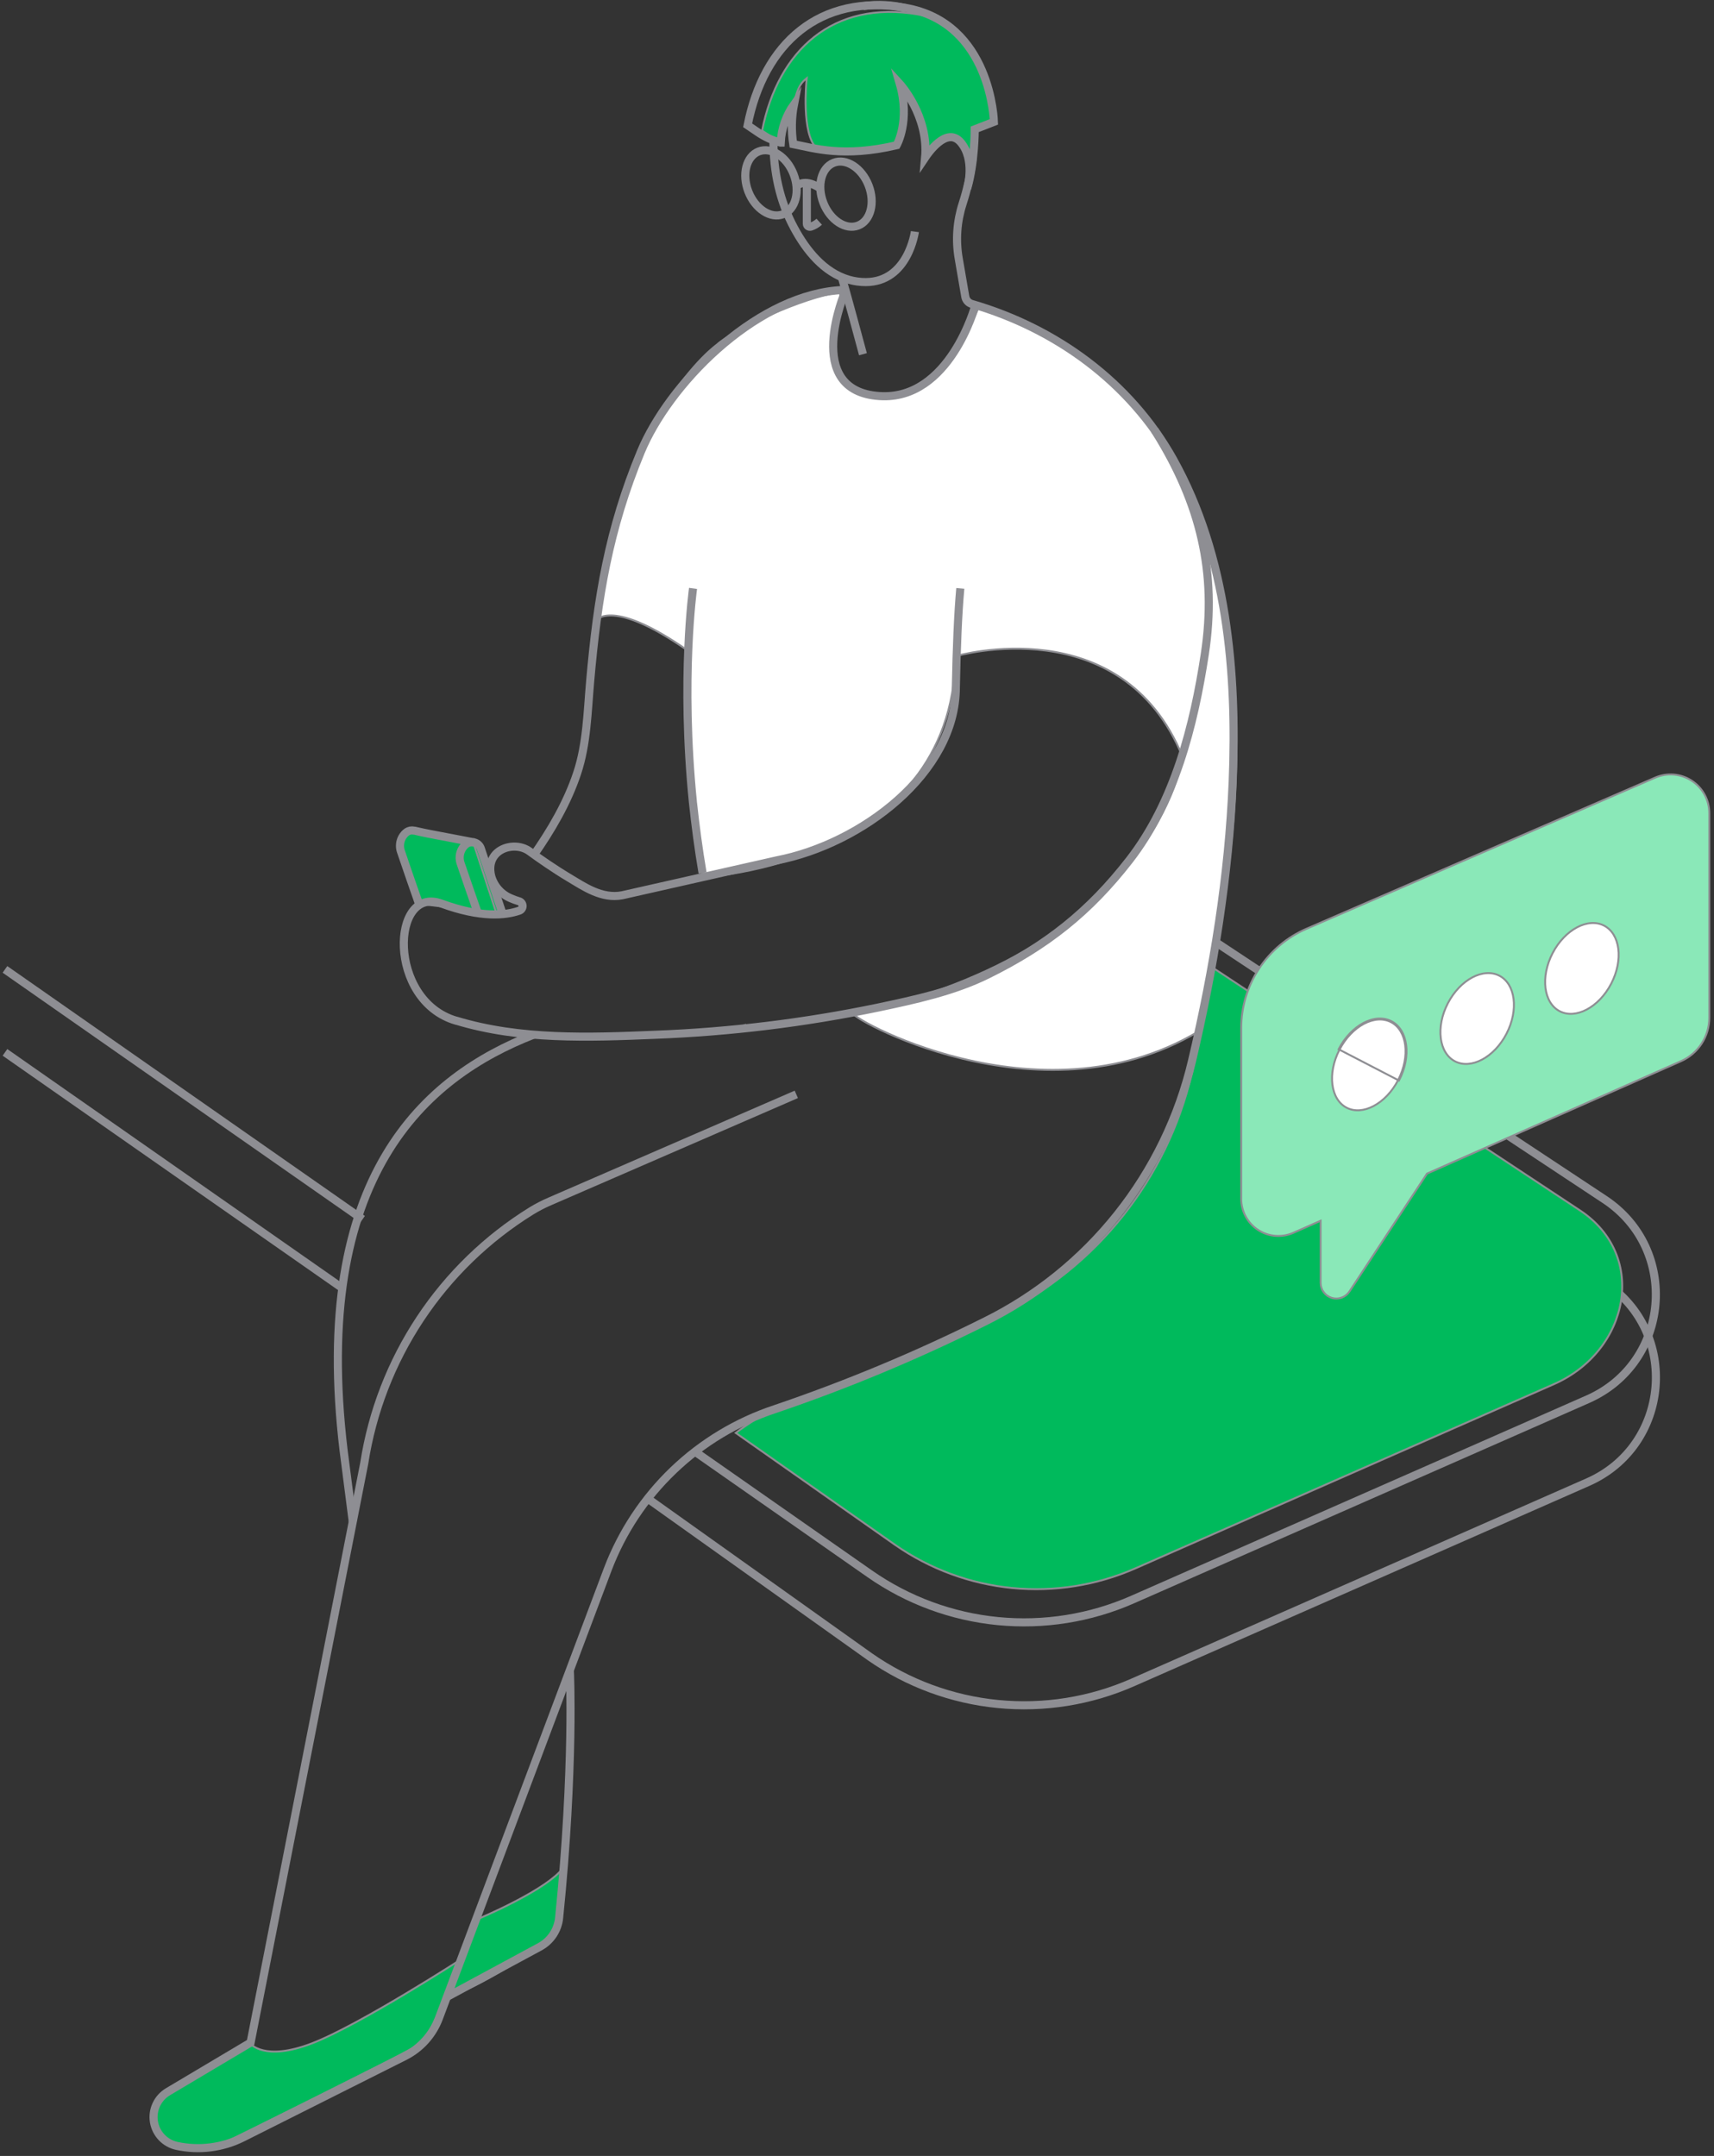 <svg width="345" height="434" viewBox="0 0 345 434" fill="none" xmlns="http://www.w3.org/2000/svg">
<rect x="0" y="0" width="345" height="434" fill="#333333" stroke="none"/>
<path d="M237.847 152.382L238.038 152.409L238.046 152.357L238.026 152.309C231.914 137.377 220.52 132.309 210.665 130.98C205.741 130.316 201.201 130.584 197.893 131.018C196.238 131.235 194.891 131.493 193.956 131.698C193.489 131.8 193.125 131.889 192.877 131.952C192.753 131.984 192.659 132.009 192.595 132.027C192.563 132.035 192.538 132.042 192.522 132.047L192.503 132.052L192.498 132.053L192.497 132.054C192.497 132.054 192.496 132.054 192.55 132.24L192.496 132.054L192.36 132.093L192.357 132.235C191.879 153.215 179.164 164.293 166.543 170.137C160.23 173.06 153.945 174.67 149.236 175.549C146.882 175.989 144.924 176.246 143.554 176.392C142.869 176.466 142.332 176.512 141.966 176.539C141.795 176.552 141.662 176.561 141.568 176.567C139.987 169.732 139.235 158.447 138.879 148.826C138.7 143.982 138.622 139.564 138.588 136.358C138.571 134.754 138.565 133.454 138.564 132.555C138.563 132.105 138.563 131.755 138.564 131.518L138.565 131.249L138.565 131.18L138.565 131.163L138.565 131.159L138.565 131.157C138.565 131.157 138.565 131.157 138.372 131.156L138.565 131.157L138.566 131.056L138.483 130.997C130.869 125.674 126.262 124.121 123.54 123.916C122.176 123.814 121.28 124.05 120.719 124.324C120.567 124.398 120.441 124.474 120.336 124.547C122.77 103.759 128.734 89.99 134.102 81.409C136.808 77.082 139.363 74.074 141.24 72.148C142.178 71.185 142.947 70.493 143.48 70.042C143.746 69.817 143.954 69.652 144.094 69.544C144.164 69.49 144.217 69.45 144.253 69.424C144.271 69.411 144.284 69.401 144.293 69.395L144.303 69.388L144.305 69.386L144.305 69.386L144.194 69.228L144.305 69.386L144.316 69.378L144.326 69.369C145.112 68.637 146.596 67.663 148.511 66.597C150.421 65.534 152.746 64.386 155.202 63.304C160.043 61.171 165.371 59.303 169.03 58.833L169.242 59.774C169.228 59.81 169.208 59.863 169.182 59.931C169.13 60.07 169.057 60.272 168.968 60.53C168.791 61.046 168.553 61.783 168.314 62.672C167.835 64.447 167.345 66.833 167.306 69.263C167.266 71.69 167.677 74.182 169.021 76.149C170.372 78.126 172.645 79.545 176.271 79.856C182.384 80.392 187.161 76.893 190.628 72.71C194.017 68.621 196.182 63.846 197.152 61.428C212.702 66.293 227.532 77.111 237.413 95.27C249.144 116.833 250.061 144.955 248.034 167.711C247.022 179.084 245.274 189.109 243.78 196.289C243.033 199.88 242.349 202.759 241.853 204.74C241.604 205.731 241.403 206.497 241.263 207.015C241.193 207.274 241.139 207.471 241.102 207.603C241.088 207.655 241.076 207.697 241.067 207.729C225.038 217.242 207.249 216.394 193.674 213.102C186.878 211.455 181.145 209.197 177.228 207.328C175.269 206.393 173.767 205.556 172.815 204.944C172.337 204.636 172.006 204.39 171.825 204.22C171.814 204.21 171.804 204.201 171.795 204.192C202.165 197.55 218.726 184.643 227.695 173.368C232.188 167.72 234.773 162.486 236.235 158.661C236.966 156.749 237.417 155.189 237.684 154.105C237.818 153.564 237.907 153.141 237.961 152.853C237.989 152.709 238.008 152.599 238.02 152.524C238.026 152.487 238.031 152.459 238.034 152.439L238.037 152.417L238.038 152.411L238.038 152.41C238.038 152.409 238.038 152.409 237.847 152.382Z" fill="white" stroke="#8E8E93" stroke-width="0.387"/>
<path d="M244.715 189.665L322.987 241.46C338.166 251.502 336.214 274.359 319.568 281.682L227.968 321.996C219.449 325.745 210.109 327.237 200.846 326.331C191.584 325.425 182.71 322.15 175.079 316.821L139.902 292.229" stroke="#8E8E93" stroke-width="1.629" stroke-miterlimit="10"/>
<path d="M244.714 206.368L242.081 204.622L323.001 258.153C338.18 268.195 336.228 291.052 319.582 298.375L227.981 338.689C219.463 342.437 210.123 343.93 200.86 343.024C191.597 342.117 182.724 338.843 175.093 333.514L130.367 301.661" stroke="#8E8E93" stroke-width="1.629" stroke-miterlimit="10"/>
<path d="M148.098 288.452C152.47 285.138 157.355 282.561 162.56 280.825L162.561 280.824C175.868 276.305 188.854 270.891 201.431 264.619C210.998 259.886 219.401 253.099 226.041 244.743C232.681 236.386 237.394 226.666 239.842 216.278L239.654 216.233L239.842 216.278C241.509 209.201 242.974 202.044 244.179 194.848L318.026 243.664C324.932 248.233 327.4 255.305 326.255 262.069C325.109 268.839 320.34 275.31 312.751 278.646L312.829 278.824L312.751 278.647L228.56 315.704C228.56 315.704 228.56 315.704 228.56 315.704C220.761 319.134 212.211 320.5 203.731 319.67C195.252 318.84 187.129 315.842 180.143 310.965L148.098 288.452Z" fill="#00BA5C" stroke="#8E8E93" stroke-width="0.387"/>
<path d="M96.039 386.369L96.132 386.33C96.241 386.283 96.401 386.215 96.606 386.127C97.017 385.95 97.605 385.693 98.32 385.369C99.751 384.722 101.688 383.812 103.714 382.756C105.739 381.701 107.858 380.5 109.648 379.271C111.191 378.213 112.508 377.122 113.309 376.077C113.317 376.359 113.325 376.735 113.328 377.182C113.334 378.216 113.315 379.632 113.209 381.159C113.103 382.686 112.912 384.32 112.576 385.792C112.24 387.268 111.763 388.561 111.098 389.422C110.428 390.29 108.901 391.537 106.95 392.909C105.005 394.276 102.66 395.754 100.372 397.084C98.084 398.414 95.857 399.593 94.15 400.365C93.295 400.752 92.577 401.033 92.049 401.182C91.784 401.256 91.578 401.294 91.431 401.298C91.283 401.303 91.249 401.273 91.248 401.273C91.248 401.273 91.249 401.274 91.249 401.274C91.231 401.249 91.202 401.176 91.195 401.017C91.189 400.866 91.203 400.668 91.237 400.426C91.306 399.942 91.453 399.308 91.656 398.572C92.062 397.101 92.687 395.248 93.342 393.427C93.996 391.607 94.678 389.824 95.196 388.495C95.456 387.831 95.674 387.28 95.827 386.896C95.904 386.704 95.965 386.553 96.006 386.451L96.039 386.369Z" fill="#00BA5C" stroke="#8E8E93" stroke-width="0.387"/>
<path d="M92.54 394.591C92.525 394.63 92.509 394.671 92.493 394.713C92.331 395.141 92.097 395.754 91.81 396.494C91.235 397.976 90.447 399.969 89.594 402.015C88.741 404.061 87.823 406.158 86.989 407.848C86.572 408.694 86.177 409.435 85.822 410.016C85.464 410.604 85.159 411.007 84.925 411.197C84.808 411.293 84.543 411.462 84.136 411.699C83.734 411.933 83.203 412.228 82.562 412.574C81.281 413.267 79.563 414.164 77.561 415.193C73.555 417.251 68.41 419.834 63.33 422.365C58.25 424.896 53.236 427.374 49.491 429.219C47.619 430.141 46.064 430.905 44.977 431.439C44.434 431.706 44.008 431.915 43.717 432.057L43.386 432.22L43.301 432.261L43.3 432.262L43.281 432.264C43.249 432.268 43.2 432.275 43.137 432.282C43.01 432.297 42.825 432.318 42.591 432.34C42.124 432.384 41.463 432.433 40.691 432.452C39.143 432.492 37.16 432.413 35.389 431.947C33.614 431.481 32.096 430.637 31.411 429.18C30.731 427.734 30.841 425.615 32.473 422.515L50.413 411.43C50.423 411.442 50.435 411.453 50.447 411.466C50.546 411.565 50.697 411.701 50.907 411.85C51.327 412.149 51.983 412.501 52.938 412.734C54.85 413.202 57.945 413.192 62.734 411.36C67.517 409.531 75.097 405.255 81.469 401.445C84.657 399.538 87.548 397.745 89.641 396.43C90.688 395.772 91.536 395.233 92.121 394.858C92.281 394.757 92.42 394.667 92.54 394.591Z" fill="#00BA5C" stroke="#8E8E93" stroke-width="0.387"/>
<path d="M107.434 208.277C85.613 216.77 62.521 236.726 69.163 291.988L71.01 306.347" stroke="#8E8E93" stroke-width="1.629" stroke-miterlimit="10"/>
<path d="M107.4 172.188C110.968 167.095 114.191 161.589 116.166 155.661C118.142 149.734 118.243 143.312 118.795 137.078C120.262 120.359 122.535 106.533 128.986 90.961C134.573 77.485 151.449 60.124 168.239 58.479L169.75 58.349" stroke="#8E8E93" stroke-width="1.629" stroke-miterlimit="10"/>
<path d="M149.603 207.054C149.522 206.819 149.44 206.598 149.354 206.368" stroke="#8E8E93" stroke-width="1.629" stroke-miterlimit="10"/>
<path d="M141.417 175.732C140.592 170.884 139.978 166.184 139.498 161.724C139.5 161.64 139.49 161.556 139.47 161.474C136.957 136.569 139.498 118.451 139.498 118.451" stroke="#8E8E93" stroke-width="1.629" stroke-miterlimit="10"/>
<path d="M180.459 28.955C180.43 29.014 180.406 29.061 180.388 29.096C173.138 30.789 168.096 30.433 164.331 29.789C163.593 29.075 163.085 27.904 162.747 26.51C162.405 25.096 162.244 23.483 162.182 21.955C162.121 20.428 162.16 18.994 162.214 17.941C162.241 17.414 162.272 16.984 162.296 16.685C162.308 16.535 162.318 16.419 162.325 16.34L162.334 16.25L162.336 16.227L162.337 16.222L162.337 16.221L162.337 16.22L162.144 16.2L162.337 16.22L162.385 15.754L162.022 16.05C161.169 16.748 160.598 17.927 160.214 19.267C160.058 19.809 159.931 20.383 159.829 20.97L159.684 20.908C158.109 23.137 157.178 25.755 156.993 28.475C156.839 28.431 156.686 28.381 156.536 28.325C156.151 28.122 155.778 27.897 155.42 27.651L155.419 27.651L153.4 26.284C155.01 18.19 158.589 11.618 163.888 7.434C169.211 3.231 176.291 1.422 184.91 2.924L184.911 2.924C186.027 3.117 187.126 3.401 188.195 3.775C193.835 6.72 196.758 11.909 198.272 16.382C199.029 18.619 199.431 20.671 199.645 22.165C199.751 22.911 199.81 23.517 199.843 23.936C199.859 24.146 199.869 24.308 199.874 24.418C199.875 24.429 199.875 24.439 199.876 24.448L196.168 25.895L196.044 25.943V26.075V26.075C196.044 26.194 196.044 27.684 195.882 29.772L195.882 29.773C195.782 31.172 195.613 32.565 195.377 33.945C195.372 33.775 195.364 33.602 195.352 33.427C195.246 31.872 194.822 30.162 193.712 28.751C193.674 28.69 193.632 28.632 193.584 28.578C192.826 27.666 191.959 27.375 191.088 27.488C190.233 27.599 189.399 28.094 188.676 28.699L188.675 28.699C187.853 29.394 187.118 30.183 186.482 31.05C186.606 28.043 186.015 25.047 184.756 22.308C183.872 20.299 182.701 18.431 181.278 16.761L180.945 16.94C182.022 20.648 181.869 23.71 181.449 25.843C181.239 26.91 180.962 27.745 180.739 28.311C180.627 28.595 180.528 28.811 180.459 28.955Z" fill="#00BA5C" stroke="#8E8E93" stroke-width="0.387"/>
<mask id="path-12-inside-1_283_30861" fill="white">
<path d="M101.166 183.991L96.796 170.84C96.7 170.534 96.526 170.258 96.293 170.037C96.06 169.817 95.775 169.659 95.463 169.579C95.425 169.579 95.382 169.579 95.339 169.55C95.295 169.522 95.286 169.55 95.257 169.55C95.156 169.544 95.056 169.544 94.955 169.55C94.47 169.552 94.004 169.737 93.65 170.068C93.296 170.396 93.013 170.793 92.818 171.236C92.625 171.678 92.524 172.156 92.523 172.639C92.524 173.017 92.584 173.392 92.701 173.752C93.66 176.528 95.367 181.54 96.178 183.823"/>
</mask>
<path d="M101.166 183.991L96.796 170.84C96.7 170.534 96.526 170.258 96.293 170.037C96.06 169.817 95.775 169.659 95.463 169.579C95.425 169.579 95.382 169.579 95.339 169.55C95.295 169.522 95.286 169.55 95.257 169.55C95.156 169.544 95.056 169.544 94.955 169.55C94.47 169.552 94.004 169.737 93.65 170.068C93.296 170.396 93.013 170.793 92.818 171.236C92.625 171.678 92.524 172.156 92.523 172.639C92.524 173.017 92.584 173.392 92.701 173.752C93.66 176.528 95.367 181.54 96.178 183.823" fill="#00BA5C"/>
<path d="M96.796 170.84L96.427 170.957L96.429 170.962L96.796 170.84ZM96.293 170.037L96.559 169.756L96.559 169.756L96.293 170.037ZM95.463 169.579L95.559 169.204L95.512 169.192H95.463V169.579ZM95.257 169.55L95.231 169.937L95.244 169.937H95.257V169.55ZM94.955 169.55L94.956 169.937L94.969 169.937L94.981 169.937L94.955 169.55ZM93.65 170.068L93.913 170.353L93.915 170.351L93.65 170.068ZM92.818 171.236L92.464 171.081L92.464 171.081L92.818 171.236ZM92.523 172.639L92.136 172.639L92.136 172.639L92.523 172.639ZM92.701 173.752L92.333 173.871L92.335 173.878L92.701 173.752ZM101.533 183.869L97.164 170.718L96.429 170.962L100.798 184.113L101.533 183.869ZM97.165 170.724C97.049 170.355 96.84 170.022 96.559 169.756L96.027 170.318C96.213 170.494 96.35 170.714 96.427 170.957L97.165 170.724ZM96.559 169.756C96.278 169.49 95.934 169.3 95.559 169.204L95.367 169.954C95.615 170.017 95.842 170.143 96.028 170.319L96.559 169.756ZM95.463 169.192C95.458 169.192 95.456 169.192 95.453 169.192C95.451 169.192 95.451 169.192 95.451 169.192C95.452 169.192 95.458 169.192 95.468 169.194C95.491 169.198 95.522 169.208 95.553 169.228L95.124 169.872C95.275 169.973 95.429 169.966 95.463 169.966V169.192ZM95.553 169.228C95.514 169.202 95.456 169.171 95.381 169.157C95.299 169.143 95.228 169.154 95.176 169.171C95.154 169.178 95.136 169.185 95.13 169.188C95.119 169.193 95.128 169.189 95.132 169.187C95.15 169.18 95.196 169.163 95.257 169.163V169.937C95.333 169.937 95.391 169.917 95.42 169.906C95.429 169.902 95.444 169.895 95.438 169.898C95.437 169.898 95.425 169.903 95.409 169.909C95.391 169.914 95.366 169.921 95.335 169.923C95.305 169.926 95.273 169.925 95.243 169.919C95.182 169.908 95.142 169.884 95.124 169.872L95.553 169.228ZM95.283 169.164C95.165 169.156 95.047 169.156 94.929 169.164L94.981 169.937C95.064 169.931 95.148 169.931 95.231 169.937L95.283 169.164ZM94.953 169.163C94.371 169.166 93.811 169.388 93.386 169.786L93.915 170.351C94.197 170.086 94.569 169.939 94.956 169.937L94.953 169.163ZM93.388 169.784C92.994 170.148 92.68 170.589 92.464 171.081L93.173 171.392C93.346 170.998 93.597 170.644 93.913 170.353L93.388 169.784ZM92.464 171.081C92.249 171.572 92.137 172.102 92.136 172.639L92.91 172.639C92.911 172.21 93 171.785 93.173 171.391L92.464 171.081ZM92.136 172.639C92.137 173.058 92.203 173.474 92.333 173.871L93.069 173.632C92.964 173.311 92.911 172.976 92.91 172.638L92.136 172.639ZM92.335 173.878C93.293 176.651 95.002 181.667 95.813 183.952L96.543 183.693C95.733 181.412 94.027 176.406 93.067 173.625L92.335 173.878Z" fill="#8E8E93" mask="url(#path-12-inside-1_283_30861)"/>
<path d="M95.225 169.741L95.243 169.745H95.261C95.272 169.745 95.283 169.744 95.292 169.743C95.302 169.747 95.311 169.751 95.321 169.754L99.899 183.764L84.55 181.962C83.868 180.057 81.909 174.352 80.87 171.307C80.757 170.974 80.701 170.624 80.703 170.272L80.703 170.269C80.7 169.812 80.793 169.358 80.977 168.939L80.977 168.939C81.16 168.519 81.429 168.142 81.767 167.833L81.767 167.833L81.771 167.83C82.084 167.529 82.501 167.361 82.935 167.361C83.305 167.383 83.672 167.445 84.03 167.546L84.03 167.546L84.037 167.548C85.12 167.808 86.213 168.014 87.3 168.22C87.801 168.315 88.3 168.409 88.797 168.508L88.797 168.508L88.8 168.509C89.459 168.631 90.117 168.758 90.777 168.885L90.777 168.885C91.436 169.012 92.096 169.139 92.756 169.262C92.756 169.262 92.756 169.262 92.756 169.262L95.225 169.741Z" fill="#00BA5C" stroke="#8E8E93" stroke-width="0.387"/>
<path d="M193.293 118.446C192.814 123.784 192.564 130.244 192.396 138.363C192.396 155.628 173.309 169.925 156.346 173.195L125.241 180.221C121.131 181.017 117.49 178.452 114.632 176.749C111.692 174.999 108.681 172.912 106.561 171.363C103.511 169.133 97.636 170.927 98.84 176.246C99.099 177.257 99.589 178.195 100.27 178.986C100.951 179.777 101.806 180.4 102.767 180.806C103.309 181.049 103.867 181.254 104.436 181.42C104.649 181.473 104.837 181.595 104.973 181.767C105.109 181.938 105.184 182.15 105.188 182.368C105.191 182.587 105.122 182.801 104.991 182.976C104.861 183.152 104.676 183.279 104.465 183.339C101.77 184.269 96.835 184.82 88.874 181.9C78.673 178.145 77.882 201.424 91.828 205.476H91.881C104.729 209.361 118.555 208.862 131.835 208.306C146.914 207.734 161.92 205.904 176.695 202.834C184.21 201.241 191.931 199.587 198.808 196.187C210.654 190.331 219.191 183.617 227.31 173.167C236.422 161.45 240.311 146.08 242.508 131.668C245.021 115.18 241.549 101.258 232.71 87.067L232.384 86.549" stroke="#8E8E93" stroke-width="1.629" stroke-miterlimit="10"/>
<path d="M101.166 183.991L96.796 170.84C96.7 170.534 96.526 170.258 96.293 170.037C96.06 169.817 95.775 169.659 95.463 169.579C95.425 169.579 95.382 169.579 95.339 169.55C95.295 169.522 95.286 169.55 95.257 169.55C95.156 169.544 95.056 169.544 94.955 169.55C94.47 169.552 94.004 169.737 93.65 170.068C93.296 170.396 93.013 170.793 92.818 171.236C92.625 171.678 92.524 172.156 92.523 172.639C92.524 173.017 92.584 173.392 92.701 173.752C93.66 176.528 95.367 181.54 96.178 183.823" stroke="#8E8E93" stroke-width="1.629" stroke-miterlimit="10"/>
<path d="M95.468 169.58C95.429 169.58 95.386 169.58 95.343 169.551C95.3 169.522 95.29 169.551 95.261 169.551L92.792 169.072C91.473 168.827 90.154 168.563 88.835 168.319C87.252 168.002 85.66 167.738 84.082 167.36C83.71 167.254 83.327 167.19 82.941 167.168C82.455 167.166 81.987 167.354 81.637 167.69C81.279 168.018 80.993 168.417 80.799 168.861C80.605 169.305 80.507 169.786 80.51 170.271C80.507 170.644 80.567 171.015 80.687 171.369C81.747 174.477 83.766 180.356 84.409 182.14" stroke="#8E8E93" stroke-width="1.629" stroke-miterlimit="10"/>
<path d="M155.679 28.265C155.679 34.5 156.893 40.461 159.885 45.966C162.283 50.388 165.803 54.843 170.839 56.306C171.955 56.628 173.111 56.79 174.273 56.786C182.819 56.747 184.152 46.623 184.152 46.623" stroke="#8E8E93" stroke-width="1.629" stroke-miterlimit="10"/>
<path d="M195.787 31.882V31.911C195.391 35.005 194.711 38.055 193.754 41.023C192.611 44.564 192.341 48.329 192.967 51.996L194.296 59.722C194.356 60.066 194.512 60.387 194.747 60.646C194.981 60.906 195.283 61.094 195.619 61.19C212.481 66.086 227.449 76.891 236.158 92.492C247.021 111.973 249.002 135.434 248.124 157.303C247.352 176.261 244.287 195.108 239.938 213.558C237.279 224.834 232.163 235.384 224.955 244.454C217.748 253.524 208.627 260.891 198.243 266.029C184.578 272.852 170.467 278.74 156.006 283.654C148.351 286.189 141.357 290.398 135.532 295.975C129.707 301.552 125.199 308.358 122.334 315.896L88.351 406.259C87.102 409.595 84.639 412.336 81.455 413.932L48.891 430.291C44.779 432.349 40.089 432.944 35.592 431.979C34.427 431.727 33.364 431.13 32.542 430.266C31.72 429.402 31.178 428.31 30.985 427.134C30.793 425.957 30.959 424.749 31.463 423.668C31.966 422.587 32.783 421.683 33.808 421.073L50.44 411.179L73.311 294.583C74.921 284.181 78.764 274.251 84.577 265.475C90.389 256.7 98.033 249.288 106.983 243.747C108.176 243.02 109.42 242.379 110.705 241.829L160.284 220.301" stroke="#8E8E93" stroke-width="1.629" stroke-miterlimit="10"/>
<path d="M182.157 1.607C179.507 0.975 176.763 0.835 174.062 1.194C173.951 1.197 173.841 1.206 173.731 1.223" stroke="#8E8E93" stroke-width="1.629" stroke-miterlimit="10"/>
<path d="M170.148 58.632C170.148 58.632 161.377 78.741 177.064 79.734C191.14 80.636 196.305 61.51 196.305 61.51" stroke="#8E8E93" stroke-width="1.629" stroke-miterlimit="10"/>
<path d="M194.684 37.938C194.784 37.569 196.295 32.116 193.408 28.682C190.521 25.248 186.608 31.138 186.214 31.727C186.982 23.273 181.107 16.861 181.107 16.861C183.274 24.347 180.483 29.238 180.483 29.238C169.755 31.752 163.851 29.838 159.665 29.013C159.253 26.351 159.305 23.639 159.818 20.995C158.21 23.256 157.283 25.93 157.147 28.701H157.08C155.486 28.278 153.975 27.589 152.61 26.663L150.485 25.224C153.699 8.861 164.911 -1.44 182.243 1.581C199.575 4.603 200.06 24.534 200.06 24.534L196.199 26.035C196.199 26.035 196.233 32.615 194.684 37.938Z" stroke="#8E8E93" stroke-width="1.629" stroke-miterlimit="10"/>
<path d="M162.404 37.085V45.041C162.404 45.138 162.428 45.233 162.472 45.319C162.517 45.406 162.58 45.48 162.659 45.537C162.737 45.594 162.828 45.632 162.924 45.647C163.019 45.663 163.117 45.656 163.21 45.626C163.835 45.419 164.41 45.082 164.898 44.638" stroke="#8E8E93" stroke-width="1.629" stroke-miterlimit="10"/>
<path d="M157.646 43.125C160.155 42.147 161.087 38.525 159.727 35.035C158.366 31.546 155.229 29.511 152.719 30.489C150.209 31.467 149.278 35.089 150.638 38.579C151.999 42.068 155.136 44.103 157.646 43.125Z" stroke="#8E8E93" stroke-width="1.629" stroke-miterlimit="10"/>
<path d="M172.748 45.401C175.257 44.423 176.189 40.801 174.828 37.312C173.468 33.822 170.331 31.787 167.821 32.765C165.311 33.744 164.38 37.365 165.74 40.855C167.1 44.344 170.238 46.38 172.748 45.401Z" stroke="#8E8E93" stroke-width="1.629" stroke-miterlimit="10"/>
<path d="M160.293 37.497C160.293 37.497 161.78 35.8 164.897 37.79" stroke="#8E8E93" stroke-width="1.629" stroke-miterlimit="10"/>
<path d="M169.444 55.803C169.444 55.803 170.523 59.458 173.698 71.304" stroke="#8E8E93" stroke-width="1.629" stroke-miterlimit="10"/>
<path d="M89.958 401.989L108.661 391.894C109.733 391.313 110.647 390.479 111.323 389.464C111.999 388.45 112.418 387.285 112.541 386.072C115.649 355.546 114.699 336.249 114.699 336.249" stroke="#8E8E93" stroke-width="1.629" stroke-miterlimit="10"/>
<path d="M72.981 245.444L1 195.141" stroke="#8E8E93" stroke-width="1.629" stroke-miterlimit="10"/>
<path d="M68.904 259.305L1 211.846" stroke="#8E8E93" stroke-width="1.629" stroke-miterlimit="10"/>
<path d="M287.29 236.229L287.238 236.252L287.206 236.299L271.593 260.026C271.593 260.027 271.592 260.027 271.592 260.028C271.213 260.581 270.669 261 270.036 261.224L270.101 261.407L270.036 261.224C269.403 261.448 268.715 261.465 268.072 261.273C267.429 261.08 266.864 260.687 266.458 260.152C266.053 259.617 265.829 258.967 265.817 258.297V246.04V245.743L265.545 245.863L260.309 248.179C259.174 248.676 257.932 248.883 256.697 248.781C255.463 248.679 254.272 248.272 253.233 247.596L253.233 247.596C252.194 246.92 251.34 245.997 250.746 244.909C250.153 243.821 249.839 242.603 249.833 241.364V206.974C249.833 202.722 251.077 198.563 253.411 195.009L253.249 194.903L253.411 195.009C255.744 191.455 259.066 188.661 262.967 186.97L262.967 186.97L333.159 156.541L333.159 156.541C334.345 156.026 335.64 155.814 336.928 155.925L336.928 155.925C338.215 156.035 339.456 156.465 340.537 157.174C341.617 157.883 342.504 158.851 343.118 159.988C343.732 161.126 344.053 162.398 344.053 163.691V204.873C344.053 206.724 343.515 208.535 342.505 210.086C341.496 211.637 340.057 212.862 338.365 213.612L287.29 236.229Z" fill="#8AE8B8" stroke="#8E8E93" stroke-width="0.387"/>
<path d="M269.612 211.307C270.855 208.911 272.647 207.097 274.532 206.097C276.418 205.097 278.378 204.919 279.983 205.751C281.588 206.583 282.572 208.287 282.842 210.405C283.112 212.521 282.663 215.031 281.421 217.428L281.421 217.428C280.179 219.824 278.386 221.638 276.501 222.638C274.615 223.638 272.656 223.816 271.05 222.984C269.445 222.152 268.461 220.448 268.191 218.33C267.922 216.214 268.37 213.703 269.612 211.307ZM269.612 211.307L269.441 211.218M269.612 211.307L269.441 211.218M269.441 211.218C271.956 206.364 276.716 203.84 280.072 205.579C283.428 207.319 284.109 212.663 281.593 217.517L269.441 211.218Z" fill="white" stroke="#8E8E93" stroke-width="0.387"/>
<path d="M291.426 201.97C292.668 199.574 294.461 197.76 296.346 196.76C298.232 195.76 300.191 195.582 301.797 196.414C303.402 197.246 304.386 198.95 304.656 201.068C304.925 203.185 304.476 205.695 303.235 208.091C301.992 210.487 300.2 212.301 298.315 213.301C296.429 214.301 294.469 214.479 292.864 213.647C291.259 212.815 290.275 211.111 290.005 208.993C289.735 206.877 290.184 204.366 291.426 201.97ZM291.426 201.97L291.254 201.881L291.426 201.97Z" fill="white" stroke="#8E8E93" stroke-width="0.387"/>
<path d="M322.875 186.332L322.875 186.332C324.481 187.164 325.465 188.868 325.735 190.985C326.004 193.102 325.555 195.612 324.313 198.008C323.071 200.404 321.278 202.218 319.393 203.218C317.508 204.218 315.548 204.396 313.943 203.564C312.338 202.732 311.353 201.028 311.084 198.911C310.814 196.794 311.263 194.284 312.505 191.887C313.747 189.491 315.54 187.678 317.425 186.678C319.31 185.678 321.27 185.5 322.875 186.332Z" fill="white" stroke="#8E8E93" stroke-width="0.387"/>
</svg>
